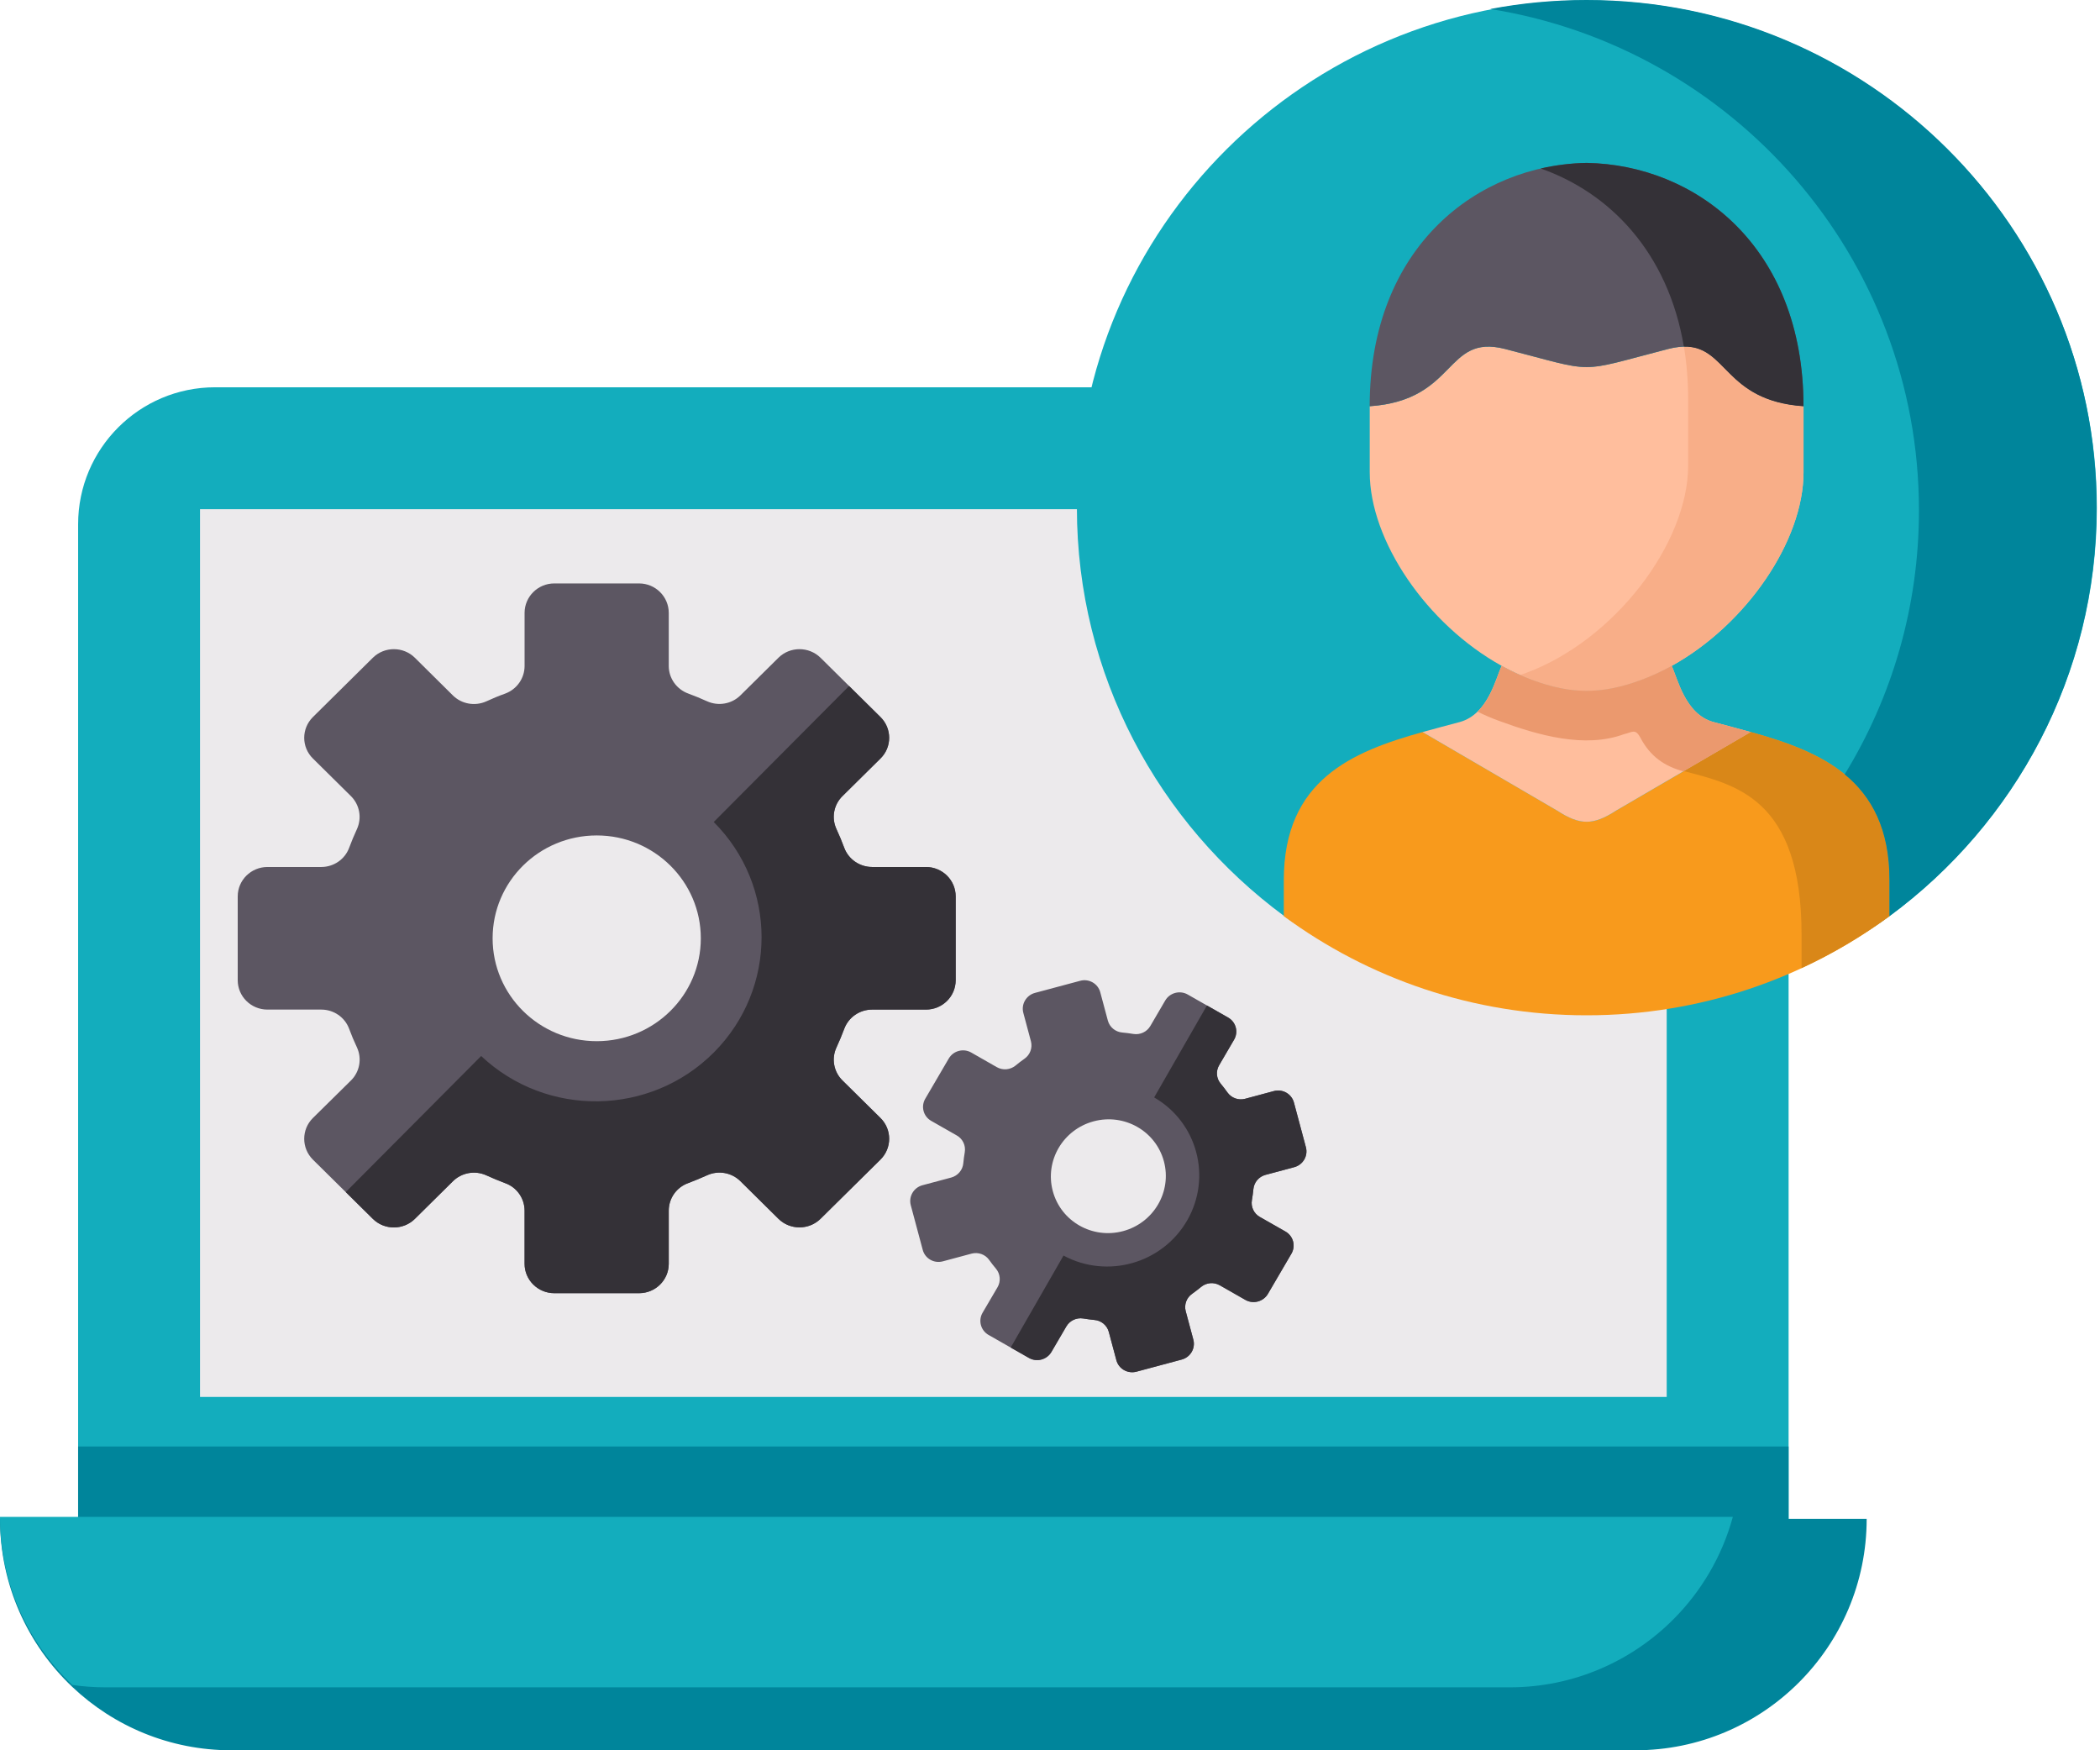 <svg width="90" height="75" viewBox="0 0 90 75" fill="none" xmlns="http://www.w3.org/2000/svg">
<path d="M3.348 22.464V69.003L76.654 68.677V22.464C76.654 19.223 74.028 16.595 70.785 16.595H9.218C5.976 16.595 3.348 19.223 3.348 22.464Z" fill="#13ADBD"/>
<path d="M3.347 61.983V69.003L76.653 68.677V61.983H3.347Z" fill="#00859B"/>
<path d="M0 65.084C0 67.92 1.191 70.477 3.098 72.284C4.875 73.967 7.275 75 9.916 75H70.084C72.822 75 75.3 73.889 77.095 72.095C78.889 70.302 80 67.822 80 65.084H0Z" fill="#00859B"/>
<path d="M8.572 21.819H71.43V59.859H8.572V21.819Z" fill="#ECEAEC"/>
<path d="M39.683 37.151H37.371C36.839 37.148 36.365 36.821 36.181 36.327C36.081 36.055 35.969 35.789 35.848 35.528C35.626 35.047 35.728 34.484 36.107 34.112L37.735 32.502C38.231 32.014 38.231 31.218 37.735 30.726L35.165 28.184C34.666 27.695 33.859 27.695 33.363 28.184L31.735 29.794C31.359 30.168 30.788 30.268 30.304 30.05C30.04 29.93 29.772 29.82 29.5 29.72C28.999 29.538 28.663 29.067 28.661 28.543V26.262C28.661 25.568 28.092 25 27.389 25H23.756C23.052 25 22.482 25.568 22.482 26.262V28.545C22.479 29.07 22.146 29.541 21.645 29.723C21.371 29.82 21.105 29.933 20.838 30.055C20.355 30.27 19.784 30.171 19.407 29.797L17.779 28.184C17.283 27.695 16.477 27.695 15.98 28.184L13.41 30.726C12.914 31.218 12.914 32.014 13.41 32.502L15.038 34.112C15.414 34.484 15.517 35.047 15.297 35.528C15.179 35.784 15.066 36.053 14.964 36.327C14.782 36.821 14.306 37.148 13.774 37.151H11.462C10.758 37.151 10.188 37.717 10.188 38.41V42.001C10.188 42.698 10.758 43.261 11.462 43.261H13.774C14.306 43.263 14.782 43.591 14.964 44.087C15.064 44.359 15.176 44.623 15.299 44.884C15.519 45.36 15.417 45.928 15.041 46.299L13.41 47.907C12.914 48.398 12.914 49.197 13.41 49.691L15.98 52.23C16.477 52.719 17.283 52.719 17.779 52.23L19.407 50.62C19.784 50.246 20.355 50.144 20.838 50.361C21.105 50.484 21.371 50.592 21.645 50.697C22.146 50.873 22.479 51.347 22.482 51.871V54.155C22.482 54.848 23.052 55.414 23.756 55.414H27.389C28.092 55.414 28.661 54.848 28.661 54.155V51.869C28.663 51.344 28.996 50.871 29.5 50.694C29.772 50.589 30.04 50.482 30.304 50.361C30.788 50.141 31.359 50.243 31.735 50.617L33.363 52.227C33.859 52.716 34.666 52.716 35.165 52.227L37.735 49.688C38.231 49.194 38.231 48.398 37.735 47.907L36.107 46.299C35.728 45.928 35.626 45.36 35.848 44.884C35.969 44.623 36.079 44.359 36.181 44.087C36.365 43.591 36.839 43.263 37.371 43.261H39.683C40.389 43.261 40.957 42.698 40.957 42.001V38.41C40.957 37.717 40.389 37.151 39.683 37.151ZM25.574 44.615C23.109 44.615 21.112 42.641 21.112 40.207C21.112 37.77 23.109 35.799 25.574 35.799C28.036 35.799 30.035 37.77 30.035 40.207C30.035 42.641 28.036 44.615 25.574 44.615Z" fill="#5C5662"/>
<path d="M39.683 37.151H37.372C36.839 37.148 36.366 36.821 36.181 36.327C36.082 36.055 35.969 35.789 35.849 35.528C35.626 35.047 35.728 34.484 36.107 34.112L37.735 32.502C38.232 32.014 38.232 31.217 37.735 30.726L36.389 29.395L30.588 35.223C33.32 37.957 33.322 42.352 30.599 45.093C27.875 47.83 23.432 47.899 20.621 45.25L14.818 51.081L15.98 52.23C16.477 52.719 17.283 52.719 17.78 52.23L19.408 50.62C19.784 50.246 20.355 50.144 20.839 50.361C21.105 50.484 21.371 50.592 21.645 50.697C22.147 50.873 22.48 51.347 22.482 51.871V54.155C22.482 54.848 23.053 55.414 23.757 55.414H27.389C28.093 55.414 28.661 54.848 28.661 54.155V51.869C28.664 51.344 28.996 50.871 29.501 50.694C29.772 50.589 30.041 50.482 30.304 50.361C30.788 50.141 31.359 50.243 31.735 50.617L33.363 52.227C33.86 52.716 34.666 52.716 35.165 52.227L37.735 49.688C38.232 49.194 38.232 48.398 37.735 47.907L36.107 46.299C35.728 45.928 35.626 45.36 35.849 44.884C35.969 44.623 36.079 44.359 36.181 44.087C36.366 43.591 36.839 43.263 37.372 43.261H39.683C40.389 43.261 40.958 42.698 40.958 42.001V38.41C40.958 37.717 40.389 37.151 39.683 37.151Z" fill="#343137"/>
<path d="M54.593 46.753L53.36 47.084C53.075 47.158 52.776 47.051 52.607 46.814C52.515 46.683 52.416 46.557 52.315 46.435C52.127 46.21 52.101 45.895 52.25 45.643L52.889 44.551C53.084 44.219 52.97 43.794 52.635 43.603L50.9 42.614C50.564 42.424 50.133 42.54 49.938 42.872L49.3 43.964C49.153 44.217 48.862 44.352 48.573 44.305C48.415 44.278 48.256 44.258 48.097 44.244C47.803 44.218 47.557 44.015 47.48 43.735L47.154 42.518C47.055 42.148 46.67 41.926 46.295 42.027L44.356 42.546C43.981 42.647 43.757 43.032 43.857 43.402L44.183 44.62C44.257 44.901 44.147 45.2 43.905 45.368C43.773 45.459 43.647 45.557 43.522 45.661C43.295 45.845 42.976 45.873 42.721 45.728L41.622 45.1C41.287 44.91 40.857 45.025 40.662 45.357L39.654 47.081C39.459 47.414 39.573 47.839 39.908 48.029L41.007 48.656C41.261 48.8 41.396 49.086 41.347 49.374C41.321 49.528 41.299 49.687 41.284 49.848C41.258 50.138 41.05 50.38 40.767 50.458L39.533 50.788C39.157 50.889 38.934 51.273 39.033 51.643L39.546 53.559C39.646 53.931 40.031 54.15 40.407 54.049L41.64 53.718C41.925 53.644 42.226 53.751 42.394 53.99C42.486 54.12 42.584 54.245 42.686 54.366C42.872 54.589 42.899 54.907 42.751 55.159L42.111 56.25C41.916 56.583 42.03 57.009 42.366 57.202L44.1 58.19C44.435 58.379 44.865 58.264 45.06 57.932L45.699 56.84C45.846 56.587 46.136 56.451 46.426 56.498C46.585 56.525 46.743 56.544 46.904 56.561C47.197 56.584 47.442 56.789 47.519 57.069L47.845 58.287C47.944 58.657 48.33 58.877 48.706 58.777L50.644 58.258C51.02 58.157 51.242 57.774 51.143 57.404L50.816 56.184C50.742 55.903 50.852 55.603 51.096 55.437C51.226 55.342 51.354 55.246 51.477 55.144C51.704 54.957 52.023 54.931 52.277 55.076L53.376 55.703C53.711 55.892 54.142 55.777 54.338 55.445L55.346 53.722C55.541 53.388 55.427 52.963 55.092 52.772L53.993 52.147C53.738 52.003 53.602 51.714 53.653 51.428C53.679 51.272 53.701 51.115 53.716 50.956C53.744 50.664 53.95 50.422 54.233 50.344L55.467 50.014C55.844 49.913 56.067 49.531 55.967 49.159L55.454 47.243C55.354 46.873 54.97 46.652 54.593 46.753ZM48.131 52.754C46.816 53.106 45.468 52.339 45.12 51.039C44.771 49.739 45.555 48.402 46.87 48.049C48.185 47.697 49.533 48.463 49.882 49.764C50.23 51.063 49.445 52.402 48.131 52.754Z" fill="#5C5662"/>
<path d="M54.593 46.753L53.36 47.084C53.075 47.158 52.776 47.051 52.607 46.814C52.515 46.683 52.416 46.557 52.315 46.435C52.127 46.21 52.101 45.895 52.251 45.643L52.889 44.551C53.084 44.219 52.97 43.794 52.635 43.603L51.726 43.085L49.464 47.025C51.313 48.093 51.943 50.438 50.881 52.291C49.819 54.14 47.457 54.813 45.579 53.801L43.316 57.742L44.1 58.189C44.435 58.379 44.865 58.264 45.061 57.932L45.699 56.84C45.846 56.587 46.136 56.451 46.426 56.498C46.585 56.525 46.743 56.544 46.904 56.561C47.197 56.584 47.442 56.789 47.519 57.069L47.845 58.287C47.944 58.657 48.33 58.877 48.706 58.777L50.644 58.257C51.02 58.157 51.242 57.774 51.143 57.403L50.816 56.184C50.742 55.903 50.852 55.603 51.096 55.437C51.226 55.342 51.354 55.246 51.477 55.144C51.704 54.957 52.023 54.93 52.277 55.076L53.376 55.702C53.711 55.892 54.142 55.777 54.338 55.445L55.346 53.722C55.541 53.388 55.427 52.963 55.092 52.772L53.993 52.146C53.738 52.002 53.602 51.714 53.653 51.428C53.68 51.271 53.701 51.115 53.717 50.956C53.744 50.664 53.95 50.422 54.233 50.344L55.467 50.014C55.844 49.913 56.067 49.531 55.967 49.159L55.454 47.243C55.354 46.873 54.97 46.652 54.593 46.753Z" fill="#343137"/>
<path fill-rule="evenodd" clip-rule="evenodd" d="M68.008 42.684C72.857 42.684 77.345 41.934 80.977 39.258C86.363 35.29 89.865 28.922 89.865 21.767C89.865 9.782 80.051 0.015 68.009 0.015C55.973 0.015 46.153 9.784 46.153 21.767C46.153 28.922 49.656 35.29 55.042 39.258C58.67 41.934 68.008 42.684 68.008 42.684Z" fill="#13ADBD"/>
<path fill-rule="evenodd" clip-rule="evenodd" d="M55.02 37.715V39.258C58.649 41.929 63.138 43.506 67.999 43.506C72.859 43.506 77.348 41.929 80.977 39.258V37.715C80.977 33.415 78.04 32.209 75.033 31.369L69.26 34.737C68.279 35.372 67.72 35.372 66.739 34.737L60.966 31.369C57.957 32.209 55.02 33.415 55.02 37.715Z" fill="#F89A1C"/>
<path fill-rule="evenodd" clip-rule="evenodd" d="M60.964 31.369L66.737 34.737C67.718 35.372 68.277 35.372 69.258 34.737L75.031 31.369C74.497 31.217 73.958 31.081 73.432 30.939C72.211 30.607 71.892 29.041 71.642 28.533C71.215 28.767 70.773 28.972 70.326 29.137C68.638 29.757 67.353 29.757 65.672 29.137C65.22 28.972 64.784 28.767 64.357 28.533C64.107 29.041 63.782 30.607 62.561 30.939C62.039 31.081 61.498 31.218 60.964 31.369Z" fill="#FFBE9D"/>
<path fill-rule="evenodd" clip-rule="evenodd" d="M58.703 20.239C58.703 23.168 61.145 26.756 64.359 28.533C64.785 28.767 65.222 28.972 65.674 29.137C67.357 29.757 68.642 29.757 70.328 29.137C70.775 28.972 71.217 28.767 71.643 28.533C74.852 26.756 77.294 23.168 77.294 20.239V17.408C73.531 17.149 74.091 14.288 71.496 14.953C69.49 15.47 68.744 15.729 67.999 15.729C67.253 15.729 66.512 15.47 64.501 14.953C61.906 14.29 62.466 17.149 58.703 17.408V20.239Z" fill="#FFBE9D"/>
<path fill-rule="evenodd" clip-rule="evenodd" d="M67.997 6.981C63.352 7.06 58.701 10.54 58.701 17.408C62.464 17.149 61.904 14.288 64.499 14.953C66.51 15.471 67.251 15.729 67.997 15.729C68.742 15.729 69.488 15.471 71.494 14.953C74.089 14.29 73.529 17.149 77.292 17.408C77.292 10.54 72.648 7.06 67.997 6.981Z" fill="#5C5662"/>
<path fill-rule="evenodd" clip-rule="evenodd" d="M72.349 19.947C72.349 23.267 69.215 27.43 65.379 28.845C65.3 28.87 65.227 28.898 65.148 28.924C65.32 29.002 65.496 29.07 65.674 29.139C67.357 29.759 68.642 29.759 70.329 29.139C70.775 28.974 71.217 28.768 71.644 28.534C74.852 26.757 77.294 23.17 77.294 20.241V17.41C73.895 17.176 74.027 14.818 72.168 14.856C72.285 15.564 72.349 16.316 72.349 17.116V19.947Z" fill="#F8AE88"/>
<path fill-rule="evenodd" clip-rule="evenodd" d="M66.03 7.22C68.983 8.256 71.484 10.803 72.166 14.854C74.026 14.816 73.893 17.172 77.293 17.408C77.293 10.539 72.648 7.058 67.997 6.981C67.34 6.991 66.679 7.073 66.03 7.22Z" fill="#343137"/>
<path fill-rule="evenodd" clip-rule="evenodd" d="M77.21 40.043V41.483C78.543 40.868 79.805 40.117 80.977 39.257V37.714C80.977 33.413 78.04 32.207 75.033 31.367L72.164 33.041C74.344 33.62 77.21 34.176 77.21 40.043Z" fill="#D98718"/>
<path fill-rule="evenodd" clip-rule="evenodd" d="M64.358 28.533C64.171 28.914 63.941 29.891 63.323 30.495C63.622 30.642 63.926 30.774 64.235 30.886C65.918 31.506 67.919 32.082 69.607 31.457C69.946 31.384 70.082 31.198 70.304 31.613C70.726 32.417 71.344 32.838 72.148 33.052L75.032 31.369C74.498 31.217 73.959 31.081 73.433 30.939C72.212 30.607 71.893 29.041 71.643 28.533C71.216 28.767 70.774 28.972 70.328 29.137C68.639 29.757 67.355 29.757 65.673 29.137C65.497 29.069 65.32 29 65.147 28.922C64.882 28.807 64.618 28.675 64.358 28.533Z" fill="#EB996E"/>
<path fill-rule="evenodd" clip-rule="evenodd" d="M63.867 0.386C74.285 2.046 82.241 11.033 82.241 21.866C82.241 26.011 81.079 29.886 79.058 33.181C80.21 34.128 80.977 35.514 80.977 37.715V39.258C86.362 35.295 89.855 28.929 89.855 21.754C89.854 9.739 80.068 0 67.998 0C66.583 0 65.206 0.132 63.867 0.386Z" fill="#00859B"/>
<path d="M-0 65C-0 67.836 1.19 70.392 3.098 72.2C3.565 72.269 4.042 72.303 4.526 72.303H64.697C67.434 72.303 69.912 71.192 71.707 69.398C72.909 68.197 73.804 66.688 74.264 65H-0Z" fill="#13ADBD"/>
</svg>

